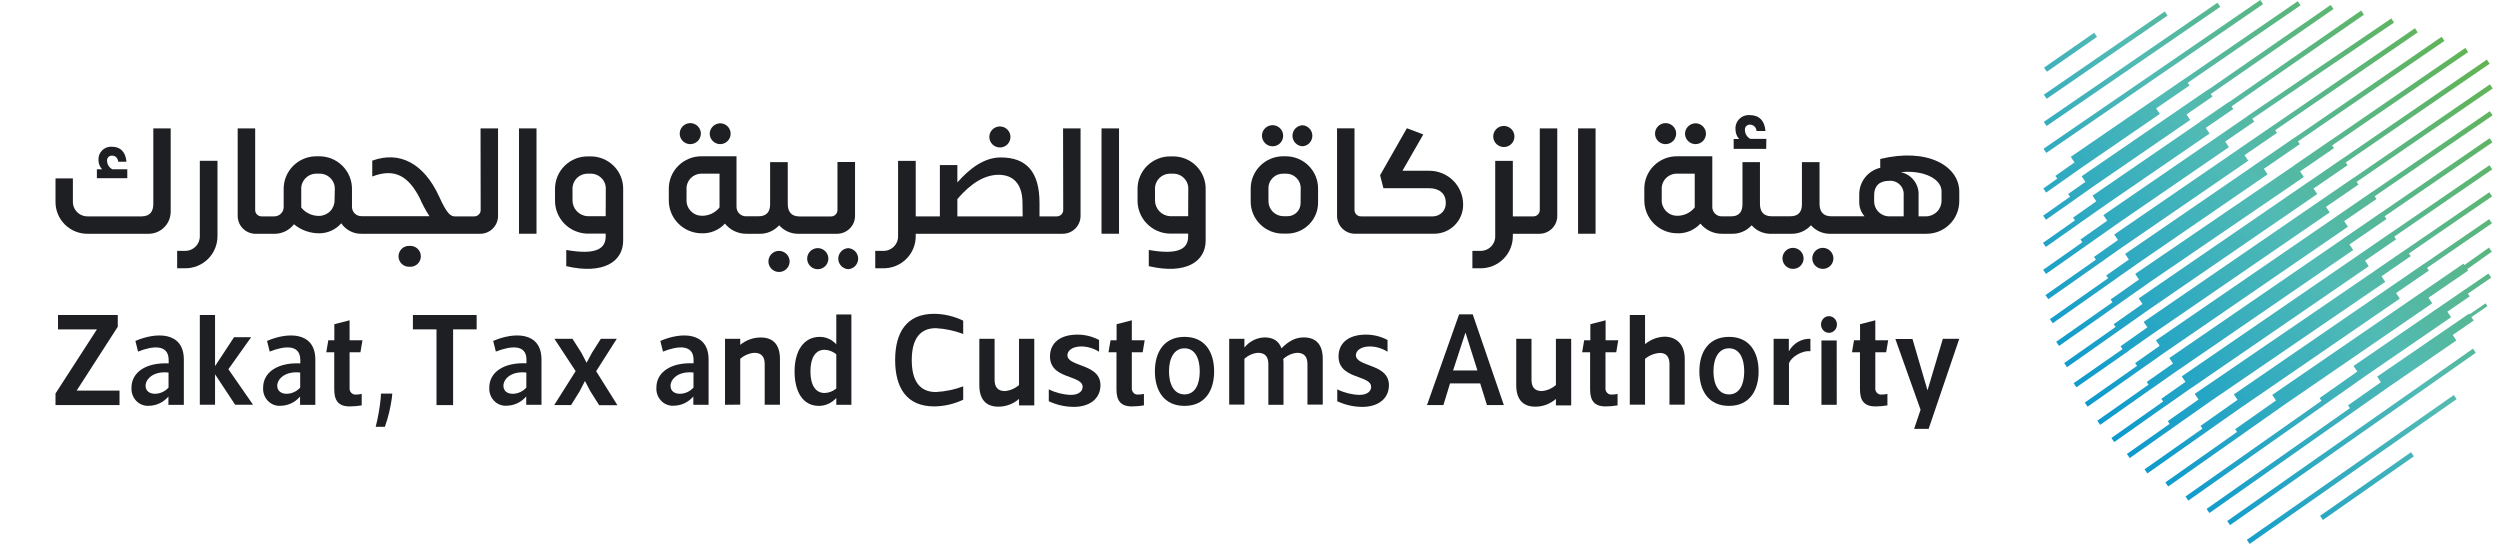 <svg width="239" height="52" viewBox="0 0 239 52" fill="none" xmlns="http://www.w3.org/2000/svg">
<path d="M12.169 16.184H10.744C10.595 16.109 10.47 15.995 10.381 15.855C10.291 15.715 10.242 15.554 10.237 15.388C10.228 15.321 10.234 15.253 10.254 15.189C10.275 15.125 10.31 15.066 10.356 15.018C10.403 14.969 10.46 14.931 10.523 14.907C10.586 14.883 10.654 14.874 10.721 14.88C11.03 14.88 11.247 15.085 11.304 15.46H12.089C12.017 14.52 11.495 14.027 10.71 14.027C10.537 14.013 10.364 14.037 10.202 14.096C10.04 14.155 9.892 14.248 9.769 14.369C9.646 14.49 9.551 14.636 9.49 14.796C9.429 14.957 9.403 15.129 9.414 15.301C9.411 15.629 9.535 15.945 9.761 16.184H9.262V17.037H12.169V16.184Z" fill="#1E1F22"/>
<path d="M14.656 19.498C14.656 20.15 14.394 20.685 13.536 20.685H8.435C8.239 20.694 8.044 20.663 7.861 20.593C7.679 20.523 7.513 20.416 7.374 20.278C7.236 20.14 7.129 19.974 7.059 19.792C6.989 19.61 6.958 19.416 6.968 19.221V17.052H5.307V19.221C5.294 19.634 5.366 20.046 5.518 20.43C5.67 20.814 5.9 21.164 6.193 21.456C6.486 21.749 6.836 21.98 7.221 22.133C7.607 22.287 8.02 22.36 8.435 22.349H14.15C14.436 22.356 14.721 22.305 14.987 22.199C15.253 22.093 15.495 21.934 15.698 21.732C15.9 21.53 16.06 21.29 16.166 21.025C16.273 20.76 16.324 20.477 16.318 20.192V12.275H14.656V19.498Z" fill="#1E1F22"/>
<path d="M19.103 22.523C19.112 22.717 19.079 22.911 19.009 23.093C18.938 23.274 18.83 23.439 18.691 23.576C18.553 23.713 18.387 23.82 18.205 23.89C18.023 23.96 17.828 23.992 17.632 23.983H16.935V25.647H17.648C18.062 25.657 18.475 25.582 18.86 25.428C19.246 25.275 19.596 25.045 19.89 24.753C20.183 24.461 20.415 24.113 20.569 23.73C20.724 23.347 20.799 22.936 20.791 22.523V15.373H19.103V22.523Z" fill="#1E1F22"/>
<path d="M39.166 23.505C39.029 23.497 38.891 23.517 38.762 23.563C38.633 23.609 38.515 23.682 38.415 23.775C38.315 23.869 38.235 23.982 38.181 24.107C38.126 24.233 38.098 24.368 38.098 24.505C38.098 24.641 38.126 24.776 38.181 24.902C38.235 25.027 38.315 25.14 38.415 25.234C38.515 25.327 38.633 25.399 38.762 25.446C38.891 25.492 39.029 25.512 39.166 25.503C39.303 25.512 39.44 25.492 39.569 25.446C39.698 25.399 39.817 25.327 39.917 25.234C40.017 25.14 40.096 25.027 40.151 24.902C40.205 24.776 40.233 24.641 40.233 24.505C40.233 24.368 40.205 24.233 40.151 24.107C40.096 23.982 40.017 23.869 39.917 23.775C39.817 23.682 39.698 23.609 39.569 23.563C39.44 23.517 39.303 23.497 39.166 23.505Z" fill="#1E1F22"/>
<path d="M45.951 20.033C45.958 20.116 45.946 20.2 45.919 20.279C45.891 20.358 45.847 20.43 45.79 20.491C45.732 20.552 45.663 20.601 45.586 20.635C45.509 20.668 45.426 20.685 45.342 20.685H43.437C43.132 20.643 42.785 20.598 41.955 18.732C40.503 15.616 38.206 14.402 35.588 15.358V16.874C37.767 16.033 39.063 16.874 40.122 18.929C40.383 19.533 40.695 20.114 41.055 20.666H34.579C34.454 20.671 34.33 20.65 34.214 20.604C34.097 20.558 33.992 20.489 33.905 20.4C33.817 20.312 33.749 20.206 33.705 20.09C33.661 19.974 33.642 19.849 33.649 19.726V18.122C33.659 17.702 33.583 17.285 33.427 16.896C33.27 16.506 33.036 16.152 32.739 15.855C32.441 15.557 32.086 15.323 31.695 15.166C31.304 15.009 30.886 14.932 30.464 14.941H30.304C29.882 14.932 29.464 15.009 29.073 15.166C28.682 15.323 28.327 15.557 28.029 15.855C27.732 16.152 27.497 16.506 27.341 16.896C27.185 17.285 27.109 17.702 27.119 18.122V19.744C27.126 19.869 27.107 19.993 27.063 20.109C27.019 20.225 26.951 20.331 26.863 20.419C26.776 20.508 26.671 20.577 26.554 20.623C26.438 20.669 26.314 20.69 26.189 20.685H25.004C24.92 20.685 24.837 20.668 24.76 20.635C24.683 20.601 24.614 20.552 24.556 20.491C24.499 20.43 24.455 20.358 24.427 20.279C24.4 20.2 24.389 20.116 24.395 20.033V12.275H22.722V20.616C22.719 20.845 22.762 21.073 22.849 21.285C22.935 21.497 23.064 21.689 23.227 21.851C23.389 22.013 23.583 22.141 23.796 22.227C24.009 22.313 24.237 22.356 24.467 22.353H26.197C26.564 22.359 26.928 22.28 27.258 22.121C27.589 21.963 27.878 21.729 28.102 21.439C28.784 22.003 29.645 22.31 30.532 22.304C30.93 22.302 31.321 22.216 31.682 22.051C32.043 21.886 32.364 21.647 32.624 21.348C32.839 21.665 33.13 21.922 33.471 22.097C33.812 22.272 34.191 22.359 34.575 22.349H45.883C46.112 22.352 46.339 22.308 46.551 22.222C46.763 22.135 46.956 22.007 47.117 21.845C47.278 21.683 47.405 21.491 47.49 21.279C47.575 21.067 47.617 20.841 47.612 20.613V12.272H45.94L45.951 20.033ZM31.984 19.123C31.993 19.513 31.847 19.892 31.578 20.176C31.308 20.46 30.936 20.626 30.544 20.639C30.211 20.65 29.88 20.584 29.577 20.445C29.275 20.307 29.008 20.101 28.799 19.843V18.122C28.787 17.92 28.819 17.717 28.891 17.528C28.964 17.339 29.076 17.167 29.22 17.024C29.363 16.881 29.536 16.769 29.726 16.697C29.916 16.625 30.12 16.594 30.323 16.605H30.483C30.686 16.594 30.89 16.625 31.08 16.697C31.27 16.769 31.442 16.881 31.586 17.024C31.73 17.167 31.842 17.339 31.915 17.528C31.987 17.717 32.019 17.92 32.007 18.122L31.984 19.123Z" fill="#1E1F22"/>
<path d="M51.289 12.275H49.616V22.345H51.289V12.275Z" fill="#1E1F22"/>
<path d="M56.405 14.952H56.245C55.824 14.942 55.406 15.017 55.015 15.173C54.624 15.329 54.269 15.562 53.971 15.858C53.673 16.154 53.439 16.508 53.282 16.897C53.126 17.286 53.05 17.703 53.06 18.121V19.149C53.049 19.977 53.366 20.776 53.943 21.372C54.52 21.968 55.311 22.314 56.142 22.334H57.903V22.595C57.903 23.767 57.015 24.404 54.135 23.896V25.446C57.67 26.269 59.575 25.026 59.575 22.997V18.121C59.587 17.703 59.513 17.287 59.358 16.899C59.203 16.51 58.97 16.157 58.673 15.86C58.377 15.564 58.023 15.33 57.633 15.174C57.243 15.018 56.825 14.942 56.405 14.952ZM57.903 20.669H56.158C55.771 20.644 55.408 20.473 55.144 20.192C54.879 19.91 54.732 19.538 54.733 19.153V18.121C54.721 17.919 54.753 17.717 54.825 17.528C54.898 17.338 55.01 17.167 55.153 17.023C55.297 16.88 55.47 16.769 55.66 16.697C55.85 16.625 56.054 16.593 56.257 16.605H56.417C56.618 16.595 56.819 16.628 57.007 16.701C57.195 16.775 57.365 16.887 57.506 17.03C57.648 17.173 57.757 17.344 57.827 17.532C57.898 17.72 57.927 17.921 57.914 18.121L57.903 20.669Z" fill="#1E1F22"/>
<path d="M65.999 13.78C66.264 13.777 66.517 13.671 66.704 13.485C66.891 13.299 66.998 13.047 67.001 12.783C67.002 12.584 66.944 12.388 66.834 12.222C66.723 12.056 66.566 11.926 66.381 11.849C66.196 11.772 65.993 11.751 65.796 11.79C65.6 11.828 65.419 11.924 65.277 12.065C65.136 12.206 65.039 12.386 65.001 12.581C64.962 12.777 64.983 12.98 65.06 13.164C65.137 13.347 65.268 13.504 65.435 13.614C65.602 13.724 65.799 13.782 65.999 13.78Z" fill="#1E1F22"/>
<path d="M68.848 13.78C69.114 13.78 69.369 13.675 69.557 13.488C69.745 13.301 69.85 13.047 69.85 12.783C69.85 12.519 69.745 12.265 69.557 12.078C69.369 11.891 69.114 11.786 68.848 11.786C68.585 11.792 68.333 11.899 68.146 12.084C67.96 12.27 67.852 12.52 67.846 12.783C67.849 13.047 67.956 13.299 68.143 13.485C68.331 13.671 68.584 13.777 68.848 13.78Z" fill="#1E1F22"/>
<path d="M74.472 23.983C74.271 23.984 74.075 24.044 73.909 24.155C73.742 24.267 73.613 24.426 73.537 24.611C73.462 24.796 73.443 24.999 73.483 25.195C73.524 25.39 73.622 25.57 73.765 25.71C73.908 25.85 74.089 25.945 74.287 25.982C74.484 26.02 74.688 25.998 74.872 25.919C75.057 25.841 75.214 25.71 75.324 25.543C75.434 25.376 75.491 25.18 75.489 24.98C75.483 24.715 75.374 24.462 75.184 24.276C74.994 24.09 74.739 23.985 74.472 23.983Z" fill="#1E1F22"/>
<path d="M81.09 23.721C80.832 23.737 80.59 23.85 80.414 24.037C80.237 24.224 80.138 24.471 80.138 24.728C80.138 24.985 80.237 25.232 80.414 25.419C80.59 25.606 80.832 25.719 81.09 25.735C81.347 25.719 81.589 25.606 81.766 25.419C81.943 25.232 82.041 24.985 82.041 24.728C82.041 24.471 81.943 24.224 81.766 24.037C81.589 23.85 81.347 23.737 81.09 23.721Z" fill="#1E1F22"/>
<path d="M81.741 20.613V15.49H80.061V20.04C80.067 20.123 80.055 20.207 80.027 20.285C79.999 20.364 79.955 20.436 79.898 20.497C79.841 20.559 79.772 20.607 79.695 20.641C79.618 20.674 79.535 20.692 79.451 20.692H76.43C75.584 20.692 75.31 20.157 75.31 19.505V19.259C75.317 19.124 75.317 18.988 75.31 18.853V15.502H73.622V19.54C73.622 20.161 73.359 20.677 72.517 20.677H71.355C71.23 20.683 71.104 20.664 70.986 20.619C70.869 20.574 70.762 20.505 70.673 20.416C70.584 20.328 70.514 20.221 70.469 20.104C70.424 19.987 70.404 19.862 70.41 19.737V14.941H67.107C66.686 14.932 66.268 15.009 65.878 15.166C65.488 15.323 65.134 15.558 64.838 15.855C64.541 16.153 64.309 16.507 64.154 16.896C63.999 17.286 63.926 17.703 63.938 18.122V19.122C63.926 19.953 64.246 20.753 64.826 21.349C65.407 21.945 66.201 22.288 67.035 22.303C67.458 22.325 67.88 22.253 68.272 22.093C68.664 21.933 69.016 21.689 69.302 21.378C69.551 21.687 69.868 21.935 70.229 22.103C70.59 22.271 70.984 22.356 71.382 22.349H72.525C72.892 22.367 73.259 22.304 73.598 22.163C73.937 22.023 74.241 21.809 74.487 21.538C74.705 21.783 74.971 21.981 75.268 22.121C75.565 22.26 75.888 22.338 76.217 22.349H79.996C80.226 22.352 80.454 22.309 80.668 22.223C80.881 22.137 81.074 22.009 81.237 21.847C81.4 21.685 81.528 21.493 81.615 21.281C81.701 21.069 81.744 20.841 81.741 20.613ZM68.787 19.831C68.582 20.089 68.318 20.295 68.017 20.434C67.717 20.572 67.389 20.638 67.058 20.628C66.864 20.622 66.673 20.579 66.496 20.499C66.319 20.42 66.16 20.306 66.027 20.166C65.895 20.024 65.792 19.859 65.724 19.678C65.656 19.497 65.625 19.304 65.633 19.111V18.122C65.62 17.921 65.649 17.721 65.72 17.532C65.79 17.344 65.899 17.173 66.041 17.03C66.182 16.887 66.352 16.775 66.54 16.702C66.728 16.628 66.929 16.596 67.13 16.605H68.787V19.831Z" fill="#1E1F22"/>
<path d="M78.24 23.721C78.102 23.713 77.963 23.733 77.833 23.779C77.703 23.826 77.584 23.899 77.484 23.993C77.383 24.088 77.302 24.201 77.248 24.328C77.193 24.454 77.164 24.59 77.164 24.728C77.164 24.866 77.193 25.002 77.248 25.128C77.302 25.255 77.383 25.368 77.484 25.463C77.584 25.557 77.703 25.63 77.833 25.676C77.963 25.723 78.102 25.743 78.24 25.735C78.497 25.719 78.739 25.606 78.916 25.419C79.093 25.232 79.191 24.985 79.191 24.728C79.191 24.471 79.093 24.224 78.916 24.037C78.739 23.85 78.497 23.737 78.24 23.721Z" fill="#1E1F22"/>
<path d="M95.598 14.099C95.797 14.098 95.991 14.038 96.156 13.927C96.321 13.816 96.449 13.659 96.524 13.475C96.6 13.292 96.619 13.091 96.58 12.896C96.541 12.702 96.445 12.524 96.304 12.384C96.163 12.244 95.984 12.148 95.789 12.109C95.594 12.07 95.391 12.09 95.207 12.165C95.023 12.24 94.865 12.367 94.754 12.531C94.642 12.695 94.582 12.889 94.58 13.087C94.58 13.355 94.688 13.613 94.878 13.803C95.069 13.992 95.328 14.099 95.598 14.099Z" fill="#1E1F22"/>
<path d="M101.644 20.033C101.65 20.118 101.639 20.203 101.61 20.283C101.581 20.364 101.535 20.437 101.476 20.498C101.417 20.56 101.345 20.608 101.266 20.64C101.186 20.673 101.101 20.688 101.015 20.685H99.377V19.407C99.377 16.442 98.143 15.051 95.67 15.051C94.055 15.051 92.66 16.15 91.525 17.439V15.779H89.852V20.685H87.544V15.377H85.856V22.524C85.866 22.717 85.836 22.91 85.766 23.091C85.697 23.272 85.59 23.437 85.453 23.574C85.316 23.712 85.152 23.819 84.97 23.89C84.789 23.96 84.595 23.992 84.4 23.983H83.673V25.648H84.4C84.815 25.657 85.228 25.583 85.613 25.429C85.999 25.275 86.349 25.046 86.642 24.754C86.936 24.462 87.167 24.114 87.322 23.73C87.477 23.347 87.552 22.937 87.544 22.524V22.349H101.583C101.811 22.35 102.037 22.305 102.247 22.218C102.458 22.13 102.649 22.002 102.809 21.84C102.969 21.678 103.095 21.487 103.179 21.276C103.264 21.065 103.305 20.84 103.301 20.613V12.272H101.629L101.644 20.033ZM97.766 20.685H91.525V19.028C92.82 17.511 94.142 16.711 95.464 16.711C96.786 16.711 97.75 17.492 97.75 19.418L97.766 20.685Z" fill="#1E1F22"/>
<path d="M106.978 12.275H105.305V22.345H106.978V12.275Z" fill="#1E1F22"/>
<path d="M112.095 14.952H111.935C111.514 14.942 111.095 15.017 110.704 15.173C110.313 15.329 109.958 15.562 109.66 15.858C109.363 16.154 109.128 16.508 108.972 16.897C108.815 17.286 108.74 17.703 108.749 18.121V19.149C108.738 19.977 109.056 20.777 109.634 21.373C110.212 21.97 111.003 22.315 111.835 22.334H113.588V22.595C113.588 23.767 112.704 24.404 109.824 23.896V25.446C113.356 26.269 115.261 25.026 115.261 22.997V18.121C115.272 17.704 115.198 17.288 115.043 16.899C114.888 16.511 114.656 16.158 114.36 15.862C114.064 15.565 113.71 15.332 113.321 15.175C112.932 15.019 112.514 14.943 112.095 14.952ZM113.588 20.669H111.843C111.456 20.644 111.094 20.473 110.829 20.192C110.564 19.91 110.417 19.538 110.418 19.153V18.121C110.407 17.919 110.438 17.717 110.511 17.528C110.583 17.338 110.695 17.167 110.839 17.023C110.983 16.88 111.155 16.769 111.346 16.697C111.536 16.625 111.739 16.593 111.942 16.605H112.102C112.304 16.595 112.505 16.628 112.693 16.701C112.88 16.775 113.05 16.887 113.192 17.03C113.333 17.173 113.443 17.344 113.513 17.532C113.583 17.72 113.613 17.921 113.599 18.121L113.588 20.669Z" fill="#1E1F22"/>
<path d="M124.511 13.985C124.769 13.969 125.01 13.857 125.187 13.669C125.364 13.482 125.462 13.235 125.462 12.979C125.462 12.722 125.364 12.475 125.187 12.288C125.01 12.101 124.769 11.988 124.511 11.972C124.254 11.988 124.012 12.101 123.835 12.288C123.658 12.475 123.56 12.722 123.56 12.979C123.56 13.235 123.658 13.482 123.835 13.669C124.012 13.857 124.254 13.969 124.511 13.985Z" fill="#1E1F22"/>
<path d="M121.661 13.985C121.861 13.985 122.056 13.925 122.222 13.815C122.387 13.704 122.517 13.547 122.593 13.364C122.67 13.18 122.69 12.978 122.652 12.783C122.614 12.588 122.518 12.409 122.378 12.268C122.237 12.126 122.058 12.03 121.863 11.989C121.667 11.949 121.464 11.967 121.279 12.041C121.094 12.115 120.935 12.242 120.822 12.406C120.709 12.57 120.647 12.763 120.644 12.962C120.642 13.095 120.668 13.228 120.718 13.352C120.769 13.477 120.843 13.59 120.938 13.685C121.032 13.78 121.145 13.856 121.269 13.907C121.393 13.959 121.527 13.985 121.661 13.985Z" fill="#1E1F22"/>
<path d="M122.911 14.94H122.678C122.271 14.939 121.867 15.018 121.49 15.173C121.112 15.327 120.77 15.554 120.481 15.84C120.192 16.126 119.962 16.466 119.805 16.841C119.648 17.215 119.567 17.617 119.566 18.023V19.251C119.563 19.658 119.642 20.061 119.798 20.437C119.953 20.814 120.183 21.155 120.473 21.442C120.762 21.729 121.107 21.956 121.485 22.109C121.864 22.262 122.27 22.338 122.678 22.334H123.04C123.432 22.333 123.82 22.255 124.181 22.104C124.542 21.954 124.87 21.734 125.146 21.457C125.422 21.18 125.64 20.852 125.788 20.491C125.936 20.13 126.011 19.743 126.008 19.354V18.023C126.009 17.618 125.93 17.216 125.775 16.842C125.619 16.468 125.391 16.128 125.103 15.841C124.815 15.555 124.474 15.328 124.097 15.173C123.721 15.018 123.318 14.939 122.911 14.94ZM124.336 19.426C124.337 19.751 124.209 20.064 123.98 20.297C123.751 20.529 123.44 20.663 123.113 20.669H122.69C122.311 20.665 121.948 20.512 121.681 20.244C121.415 19.976 121.265 19.614 121.265 19.236V18.023C121.259 17.835 121.292 17.648 121.362 17.473C121.431 17.299 121.536 17.14 121.669 17.007C121.803 16.875 121.962 16.77 122.138 16.701C122.313 16.632 122.501 16.599 122.69 16.605H122.922C123.111 16.599 123.299 16.632 123.474 16.701C123.65 16.77 123.809 16.875 123.943 17.007C124.076 17.14 124.181 17.299 124.251 17.473C124.32 17.648 124.353 17.835 124.347 18.023L124.336 19.426Z" fill="#1E1F22"/>
<path d="M143.755 14.057C143.956 14.059 144.153 14.002 144.321 13.893C144.489 13.784 144.62 13.627 144.699 13.443C144.777 13.26 144.799 13.057 144.762 12.86C144.724 12.664 144.629 12.483 144.488 12.341C144.347 12.199 144.167 12.101 143.971 12.061C143.774 12.021 143.57 12.039 143.384 12.115C143.198 12.19 143.039 12.319 142.926 12.485C142.814 12.65 142.754 12.845 142.753 13.045C142.754 13.31 142.859 13.565 143.046 13.754C143.234 13.944 143.488 14.052 143.755 14.057Z" fill="#1E1F22"/>
<path d="M147.203 20.033C147.209 20.116 147.198 20.201 147.17 20.28C147.142 20.359 147.098 20.431 147.04 20.493C146.982 20.554 146.912 20.603 146.835 20.636C146.757 20.669 146.674 20.686 146.589 20.685H144.627V15.377H142.943V22.524C142.954 22.717 142.923 22.91 142.854 23.091C142.784 23.272 142.678 23.437 142.541 23.574C142.404 23.712 142.239 23.819 142.058 23.89C141.876 23.96 141.682 23.992 141.488 23.983H140.76V25.648H141.488C141.903 25.657 142.315 25.582 142.7 25.428C143.084 25.274 143.434 25.044 143.727 24.752C144.021 24.46 144.252 24.112 144.406 23.729C144.561 23.346 144.636 22.936 144.627 22.524V22.349H147.142C147.371 22.352 147.599 22.308 147.811 22.222C148.023 22.136 148.216 22.008 148.377 21.846C148.539 21.684 148.666 21.491 148.752 21.279C148.837 21.068 148.879 20.841 148.875 20.613V12.272H147.203V20.033Z" fill="#1E1F22"/>
<path d="M152.537 12.275H150.864V22.345H152.537V12.275Z" fill="#1E1F22"/>
<path d="M159.238 13.78C159.503 13.777 159.756 13.671 159.943 13.485C160.131 13.299 160.237 13.047 160.24 12.783C160.242 12.584 160.184 12.388 160.073 12.222C159.963 12.056 159.805 11.926 159.62 11.849C159.436 11.772 159.232 11.751 159.035 11.79C158.839 11.828 158.658 11.924 158.517 12.065C158.375 12.206 158.279 12.386 158.24 12.581C158.201 12.777 158.222 12.98 158.299 13.164C158.377 13.347 158.507 13.504 158.674 13.614C158.842 13.724 159.038 13.782 159.238 13.78Z" fill="#1E1F22"/>
<path d="M162.088 13.78C162.354 13.78 162.608 13.675 162.796 13.488C162.984 13.301 163.09 13.047 163.09 12.783C163.09 12.519 162.984 12.265 162.796 12.078C162.608 11.891 162.354 11.786 162.088 11.786C161.824 11.792 161.572 11.899 161.386 12.084C161.199 12.27 161.092 12.52 161.086 12.783C161.089 13.047 161.195 13.299 161.383 13.485C161.57 13.671 161.823 13.777 162.088 13.78Z" fill="#1E1F22"/>
<path d="M168.862 13.276H167.338C167.184 13.198 167.054 13.08 166.962 12.935C166.87 12.789 166.82 12.621 166.816 12.45C166.806 12.381 166.811 12.311 166.831 12.245C166.852 12.178 166.887 12.117 166.934 12.066C166.981 12.014 167.039 11.974 167.103 11.948C167.168 11.922 167.238 11.911 167.307 11.915C167.469 11.918 167.622 11.983 167.737 12.096C167.851 12.209 167.917 12.361 167.921 12.522H168.778C168.706 11.509 168.138 11.005 167.296 11.005C167.112 10.989 166.926 11.012 166.752 11.074C166.578 11.136 166.42 11.236 166.288 11.365C166.157 11.494 166.055 11.65 165.99 11.822C165.925 11.995 165.899 12.179 165.913 12.362C165.909 12.705 166.034 13.036 166.264 13.291H165.738V14.232H168.85L168.862 13.276Z" fill="#1E1F22"/>
<path d="M171.418 23.695C171.218 23.694 171.022 23.753 170.856 23.863C170.689 23.973 170.559 24.131 170.482 24.314C170.405 24.498 170.385 24.701 170.424 24.896C170.464 25.092 170.56 25.271 170.702 25.412C170.844 25.552 171.024 25.648 171.221 25.686C171.417 25.724 171.621 25.703 171.805 25.626C171.99 25.549 172.147 25.419 172.257 25.253C172.368 25.087 172.426 24.892 172.424 24.692C172.418 24.429 172.31 24.178 172.123 23.992C171.935 23.806 171.683 23.7 171.418 23.695Z" fill="#1E1F22"/>
<path d="M174.268 23.695C174.068 23.694 173.872 23.753 173.705 23.863C173.539 23.973 173.409 24.131 173.332 24.314C173.255 24.498 173.235 24.701 173.274 24.896C173.313 25.092 173.41 25.271 173.552 25.412C173.694 25.552 173.874 25.648 174.071 25.686C174.267 25.724 174.471 25.703 174.655 25.626C174.84 25.549 174.997 25.419 175.107 25.253C175.217 25.087 175.275 24.892 175.274 24.692C175.271 24.428 175.164 24.176 174.976 23.989C174.788 23.803 174.534 23.697 174.268 23.695Z" fill="#1E1F22"/>
<path d="M179.751 15.198V16.04C179.178 16.176 178.669 16.5 178.304 16.959C177.94 17.419 177.742 17.987 177.743 18.573V19.331C177.74 19.827 177.922 20.306 178.253 20.677H175.068C174.226 20.677 173.948 20.142 173.948 19.49V19.244C173.955 19.109 173.955 18.973 173.948 18.838V15.502H172.264V19.54C172.264 20.161 172.005 20.677 171.159 20.677H169.372C168.515 20.677 168.252 20.142 168.252 19.49V15.502H166.58V19.498C166.58 20.15 166.347 20.684 165.475 20.684H164.641C164.515 20.691 164.389 20.671 164.271 20.626C164.154 20.581 164.047 20.512 163.958 20.424C163.869 20.335 163.799 20.229 163.754 20.112C163.709 19.995 163.689 19.869 163.696 19.744V14.941H160.366C159.945 14.932 159.527 15.009 159.137 15.166C158.747 15.323 158.393 15.558 158.096 15.855C157.8 16.153 157.567 16.507 157.412 16.896C157.258 17.286 157.184 17.703 157.196 18.122V19.122C157.185 19.952 157.504 20.753 158.085 21.349C158.665 21.945 159.459 22.288 160.293 22.303C160.716 22.325 161.139 22.253 161.531 22.093C161.923 21.933 162.274 21.689 162.56 21.378C162.81 21.687 163.127 21.935 163.488 22.103C163.848 22.271 164.242 22.355 164.641 22.349H165.498C165.865 22.367 166.231 22.303 166.571 22.163C166.91 22.023 167.214 21.809 167.46 21.538C167.674 21.783 167.937 21.981 168.232 22.121C168.527 22.26 168.848 22.338 169.174 22.349H171.167C171.534 22.367 171.9 22.303 172.24 22.163C172.579 22.023 172.883 21.809 173.129 21.538C173.346 21.783 173.612 21.982 173.91 22.121C174.207 22.261 174.53 22.338 174.859 22.349H184.178C184.589 22.349 184.996 22.269 185.375 22.113C185.755 21.957 186.1 21.727 186.391 21.438C186.681 21.149 186.911 20.806 187.068 20.428C187.226 20.05 187.306 19.645 187.306 19.236V18.239C187.241 15.866 184.273 14.099 179.751 15.198ZM162.016 19.831C161.81 20.089 161.546 20.295 161.246 20.434C160.945 20.572 160.617 20.638 160.286 20.628C160.092 20.622 159.901 20.579 159.724 20.499C159.547 20.42 159.388 20.306 159.255 20.165C159.123 20.024 159.02 19.858 158.952 19.677C158.884 19.497 158.853 19.304 158.861 19.111V18.122C158.848 17.921 158.877 17.72 158.948 17.532C159.018 17.344 159.127 17.173 159.269 17.03C159.41 16.887 159.58 16.775 159.768 16.702C159.956 16.628 160.157 16.595 160.358 16.605H162.016V19.831ZM181.991 20.684H180.535C180.174 20.664 179.834 20.51 179.581 20.252C179.328 19.995 179.18 19.653 179.168 19.293V18.648C179.168 17.795 179.663 17.287 180.593 17.287C180.778 17.269 180.965 17.291 181.141 17.353C181.317 17.415 181.477 17.514 181.611 17.643C181.744 17.773 181.847 17.93 181.913 18.104C181.978 18.278 182.005 18.463 181.991 18.648V20.684ZM184.128 20.684H183.416V18.686C183.447 18.173 183.292 17.666 182.98 17.257C182.667 16.848 182.218 16.564 181.713 16.457C183.911 16.241 185.568 17.094 185.61 18.239V19.194C185.61 19.587 185.455 19.964 185.177 20.243C184.9 20.522 184.523 20.68 184.128 20.684Z" fill="#1E1F22"/>
<path d="M139.876 19.585C139.876 20.316 139.585 21.017 139.067 21.534C138.548 22.052 137.845 22.343 137.11 22.345H129.563C129.333 22.349 129.105 22.306 128.892 22.221C128.679 22.135 128.486 22.007 128.324 21.846C128.161 21.684 128.033 21.492 127.947 21.28C127.861 21.068 127.818 20.841 127.822 20.613V12.271H129.49V20.036C129.485 20.12 129.496 20.204 129.525 20.283C129.553 20.362 129.598 20.434 129.656 20.495C129.714 20.556 129.784 20.605 129.862 20.637C129.94 20.67 130.023 20.686 130.108 20.685H137.007C137.175 20.681 137.341 20.644 137.494 20.575C137.646 20.506 137.784 20.407 137.897 20.284C138.01 20.16 138.096 20.015 138.151 19.857C138.206 19.699 138.228 19.532 138.215 19.365C138.215 18.455 137.529 17.993 136.615 17.993H132.256L131.936 16.753L134.497 12.26L136.066 12.855L134.074 16.325H136.63C137.059 16.323 137.484 16.407 137.881 16.571C138.277 16.735 138.637 16.976 138.939 17.279C139.241 17.582 139.479 17.943 139.64 18.338C139.801 18.734 139.881 19.158 139.876 19.585Z" fill="#1E1F22"/>
<path d="M11.427 37.342V38.727H5.306V37.617L9.267 31.488H5.546V30.115H11.259V31.237L7.328 37.342H11.427Z" fill="#1E1F22"/>
<path d="M13.198 33.613L12.943 32.594C14.909 31.739 17.575 31.675 17.575 34.377V38.707H16.101V37.911C15.861 38.19 15.567 38.413 15.239 38.566C14.911 38.718 14.555 38.796 14.196 38.795C13.977 38.806 13.758 38.768 13.553 38.683C13.348 38.599 13.163 38.471 13.01 38.306C12.856 38.142 12.737 37.946 12.662 37.73C12.586 37.515 12.555 37.285 12.57 37.056C12.57 35.623 13.907 34.64 16.124 34.739V34.401C16.112 32.885 14.581 33.06 13.198 33.613ZM13.918 36.877C13.918 37.39 14.318 37.645 14.81 37.645C15.054 37.643 15.295 37.59 15.519 37.488C15.743 37.386 15.945 37.238 16.112 37.052V35.615C14.619 35.452 13.918 36.272 13.918 36.877Z" fill="#1E1F22"/>
<path d="M25.784 33.613L25.529 32.594C27.479 31.739 30.145 31.675 30.145 34.377V38.707H28.686V37.911C28.446 38.19 28.152 38.413 27.824 38.566C27.496 38.718 27.141 38.796 26.782 38.795C26.562 38.806 26.343 38.768 26.139 38.683C25.934 38.599 25.749 38.471 25.595 38.306C25.442 38.142 25.323 37.946 25.247 37.73C25.171 37.515 25.14 37.285 25.155 37.056C25.155 35.623 26.492 34.64 28.709 34.739V34.401C28.698 32.885 27.166 33.06 25.784 33.613ZM26.504 36.877C26.504 37.39 26.904 37.645 27.395 37.645C27.639 37.643 27.881 37.59 28.105 37.488C28.329 37.386 28.53 37.238 28.698 37.052V35.615C27.205 35.452 26.504 36.272 26.504 36.877Z" fill="#1E1F22"/>
<path d="M33.421 37.075C33.411 37.162 33.42 37.25 33.448 37.333C33.475 37.415 33.52 37.49 33.579 37.552C33.638 37.614 33.709 37.661 33.788 37.69C33.867 37.719 33.951 37.73 34.034 37.72C34.218 37.72 34.4 37.699 34.579 37.656V38.755C34.201 38.818 33.819 38.851 33.436 38.854C32.316 38.854 31.954 38.249 31.954 37.219V33.677H31.193L31.387 32.531H31.962V30.994L33.421 30.62V32.531H34.651L34.457 33.677H33.421V37.075Z" fill="#1E1F22"/>
<path d="M36.796 40.804H35.916C36.143 39.911 36.304 39.001 36.396 38.082L36.423 37.628H37.504L37.459 38.07C37.329 39.003 37.107 39.919 36.796 40.804Z" fill="#1E1F22"/>
<path d="M43.317 31.488V38.727H41.729V31.488H39.474V30.115H45.568V31.488H43.317Z" fill="#1E1F22"/>
<path d="M47.404 33.613L47.149 32.594C49.103 31.739 51.766 31.675 51.766 34.369V38.699H50.307V37.903C50.067 38.182 49.773 38.405 49.445 38.557C49.117 38.71 48.761 38.788 48.402 38.787C48.183 38.797 47.964 38.76 47.759 38.675C47.554 38.591 47.369 38.463 47.216 38.298C47.062 38.134 46.944 37.938 46.868 37.722C46.792 37.507 46.761 37.277 46.776 37.048C46.776 35.615 48.113 34.632 50.33 34.731V34.393C50.334 32.885 48.81 33.06 47.404 33.613ZM48.128 36.877C48.128 37.39 48.509 37.645 49.019 37.645C49.263 37.643 49.504 37.59 49.727 37.488C49.951 37.386 50.152 37.238 50.318 37.052V35.615C48.81 35.452 48.128 36.272 48.128 36.877Z" fill="#1E1F22"/>
<path d="M54.729 32.387L55.586 33.736L56.078 34.68L56.599 33.713L57.441 32.387H58.965L56.992 35.488L59.026 38.735H57.278L56.428 37.39L55.922 36.423L55.415 37.402L54.596 38.727H52.981L55.03 35.48L53 32.387H54.729Z" fill="#1E1F22"/>
<path d="M63.38 33.613L63.129 32.594C65.079 31.739 67.741 31.675 67.741 34.369V38.699H66.282V37.903C66.043 38.183 65.749 38.406 65.421 38.558C65.092 38.71 64.737 38.788 64.378 38.787C64.158 38.797 63.939 38.76 63.734 38.675C63.53 38.591 63.345 38.463 63.191 38.298C63.038 38.134 62.919 37.938 62.843 37.722C62.767 37.507 62.736 37.277 62.751 37.048C62.751 35.615 64.088 34.632 66.305 34.731V34.393C66.298 32.885 64.766 33.06 63.38 33.613ZM64.104 36.877C64.104 37.39 64.484 37.645 64.995 37.645C65.239 37.643 65.481 37.59 65.705 37.488C65.929 37.386 66.13 37.238 66.298 37.052V35.615C64.808 35.452 64.104 36.272 64.104 36.877Z" fill="#1E1F22"/>
<path d="M69.311 38.699V32.387H70.766V32.968C71.329 32.506 72.026 32.258 72.743 32.264C73.946 32.264 74.563 32.992 74.563 34.313V38.691H73.105V34.811C73.105 34.118 72.804 33.728 72.118 33.728C71.62 33.767 71.147 33.969 70.766 34.306V38.683L69.311 38.699Z" fill="#1E1F22"/>
<path d="M78.296 38.803C76.708 38.803 75.961 37.39 75.961 35.504C75.961 33.617 76.78 32.204 78.38 32.204C78.675 32.205 78.966 32.268 79.236 32.392C79.506 32.515 79.749 32.695 79.95 32.921V30.063H81.393V38.699H79.95V38.047C79.737 38.283 79.481 38.472 79.197 38.602C78.913 38.732 78.606 38.8 78.296 38.803ZM78.826 33.438C77.972 33.438 77.477 34.182 77.477 35.504C77.477 36.825 77.972 37.569 78.826 37.569C79.236 37.562 79.632 37.411 79.95 37.139V33.868C79.629 33.602 79.235 33.451 78.826 33.438Z" fill="#1E1F22"/>
<path d="M89.297 38.851C86.661 38.851 85.576 37.052 85.576 34.421C85.576 31.791 86.661 30 89.297 30C90.26 30.008 91.209 30.232 92.082 30.656V31.926C91.241 31.61 90.361 31.424 89.468 31.373C87.945 31.373 87.164 32.407 87.164 34.433C87.164 36.459 87.96 37.478 89.468 37.478C90.36 37.432 91.241 37.25 92.082 36.936V38.21C91.207 38.627 90.258 38.846 89.297 38.851Z" fill="#1E1F22"/>
<path d="M98.877 32.387V38.755H97.418V38.138C96.862 38.619 96.163 38.881 95.441 38.878C94.226 38.878 93.624 38.138 93.624 36.829V32.387H95.083V36.303C95.083 36.996 95.384 37.386 96.07 37.386C96.565 37.342 97.036 37.141 97.418 36.809V32.387H98.877Z" fill="#1E1F22"/>
<path d="M100.264 38.357V37.222C100.92 37.545 101.633 37.725 102.359 37.752C103.261 37.752 103.501 37.298 103.501 36.984C103.501 36.482 102.922 36.291 102.26 36.041C101.402 35.738 100.378 35.336 100.378 34.078C100.378 32.821 101.3 31.989 103.01 31.989C103.726 31.989 104.432 32.165 105.071 32.502V33.625C104.564 33.307 103.986 33.132 103.395 33.119C102.442 33.119 102.046 33.573 102.046 33.951C102.046 34.48 102.698 34.679 103.421 34.958C104.263 35.272 105.204 35.686 105.204 36.821C105.204 38.142 104.13 38.898 102.659 38.898C101.833 38.896 101.017 38.712 100.264 38.357Z" fill="#1E1F22"/>
<path d="M108.202 37.075C108.192 37.162 108.201 37.251 108.229 37.334C108.256 37.416 108.302 37.492 108.361 37.554C108.42 37.616 108.492 37.663 108.572 37.692C108.651 37.721 108.735 37.73 108.819 37.72C109.001 37.72 109.182 37.699 109.36 37.656V38.755C108.982 38.818 108.6 38.851 108.217 38.854C107.093 38.854 106.735 38.249 106.735 37.219V33.677H105.973L106.168 32.531H106.747V30.994L108.202 30.62V32.531H109.432L109.238 33.677H108.202V37.075Z" fill="#1E1F22"/>
<path d="M110.407 35.503C110.407 33.641 111.299 32.204 113.241 32.204C115.184 32.204 116.071 33.641 116.071 35.503C116.071 37.366 115.18 38.803 113.241 38.803C111.302 38.803 110.407 37.366 110.407 35.503ZM111.756 35.503C111.756 36.737 112.228 37.704 113.241 37.704C114.254 37.704 114.696 36.737 114.696 35.503C114.696 34.27 114.251 33.299 113.241 33.299C112.232 33.299 111.756 34.27 111.756 35.503Z" fill="#1E1F22"/>
<path d="M126.455 34.306V38.683H124.992V34.811C124.992 34.119 124.691 33.729 124.002 33.729C123.51 33.772 123.045 33.98 122.676 34.322C122.699 34.484 122.708 34.647 122.703 34.811V38.699H121.255V34.811C121.255 34.119 120.955 33.729 120.269 33.729C119.786 33.766 119.328 33.969 118.966 34.306V38.683H117.511V32.387H118.966V33.223C119.204 32.929 119.498 32.69 119.831 32.524C120.163 32.357 120.525 32.266 120.894 32.256C121.713 32.256 122.257 32.594 122.509 33.299C123.221 32.582 123.872 32.256 124.63 32.256C125.853 32.256 126.455 32.984 126.455 34.306Z" fill="#1E1F22"/>
<path d="M127.842 38.357V37.222C128.5 37.545 129.214 37.725 129.94 37.752C130.843 37.752 131.083 37.298 131.083 36.984C131.083 36.482 130.504 36.291 129.841 36.041C128.988 35.738 127.964 35.336 127.964 34.078C127.964 32.821 128.878 31.989 130.592 31.989C131.307 31.989 132.011 32.165 132.649 32.502V33.625C132.143 33.307 131.567 33.133 130.977 33.119C130.024 33.119 129.624 33.573 129.624 33.951C129.624 34.48 130.276 34.679 130.999 34.958C131.841 35.272 132.782 35.686 132.782 36.821C132.782 38.142 131.712 38.898 130.241 38.898C129.414 38.897 128.596 38.712 127.842 38.357Z" fill="#1E1F22"/>
<path d="M138.625 36.65L137.989 38.727H136.42L139.49 30.051H140.793L143.768 38.727H142.152L141.505 36.65H138.625ZM138.915 35.416H141.242L140.099 31.79L138.915 35.416Z" fill="#1E1F22"/>
<path d="M150.205 32.387V38.755H148.746V38.138C148.192 38.619 147.493 38.881 146.773 38.878C145.554 38.878 144.952 38.138 144.952 36.829V32.387H146.411V36.303C146.411 36.996 146.712 37.386 147.398 37.386C147.893 37.342 148.364 37.141 148.746 36.809V32.387H150.205Z" fill="#1E1F22"/>
<path d="M153.485 37.075C153.474 37.162 153.483 37.251 153.51 37.333C153.537 37.416 153.582 37.492 153.641 37.554C153.7 37.616 153.772 37.663 153.851 37.692C153.93 37.721 154.015 37.73 154.098 37.72C154.28 37.72 154.462 37.699 154.639 37.656V38.755C154.261 38.818 153.879 38.851 153.496 38.854C152.376 38.854 152.014 38.249 152.014 37.219V33.677H151.253L151.447 32.531H152.037V30.994L153.496 30.62V32.531H154.704L154.513 33.677H153.485V37.075Z" fill="#1E1F22"/>
<path d="M161.061 34.306V38.684H159.602V34.811C159.602 34.107 159.29 33.753 158.711 33.741C158.185 33.767 157.68 33.964 157.267 34.306V38.684H155.808V30.115H157.267V32.901C157.79 32.466 158.431 32.215 159.099 32.185C160.242 32.181 161.061 32.897 161.061 34.306Z" fill="#1E1F22"/>
<path d="M162.459 35.503C162.459 33.641 163.35 32.204 165.293 32.204C167.235 32.204 168.123 33.641 168.123 35.503C168.123 37.366 167.232 38.803 165.293 38.803C163.354 38.803 162.459 37.366 162.459 35.503ZM163.807 35.503C163.807 36.737 164.28 37.704 165.293 37.704C166.306 37.704 166.748 36.737 166.748 35.503C166.748 34.27 166.302 33.299 165.293 33.299C164.283 33.299 163.807 34.27 163.807 35.503Z" fill="#1E1F22"/>
<path d="M169.559 38.699V32.388H171.014V33.581C171.221 33.206 171.523 32.896 171.886 32.686C172.249 32.475 172.66 32.372 173.075 32.388V33.581C172.256 33.478 171.208 34.158 171.026 34.739V38.719L169.559 38.699Z" fill="#1E1F22"/>
<path d="M174.088 31.022C174.088 30.865 174.133 30.711 174.217 30.58C174.3 30.449 174.419 30.347 174.559 30.287C174.698 30.227 174.851 30.211 174.999 30.242C175.147 30.272 175.282 30.348 175.389 30.459C175.495 30.571 175.568 30.712 175.597 30.867C175.627 31.021 175.612 31.181 175.554 31.327C175.496 31.472 175.399 31.597 175.273 31.684C175.148 31.771 175.001 31.818 174.85 31.818C174.648 31.818 174.454 31.734 174.311 31.585C174.169 31.436 174.088 31.233 174.088 31.022ZM175.593 38.699H174.13V32.546H175.589L175.593 38.699Z" fill="#1E1F22"/>
<path d="M179.28 37.075C179.269 37.162 179.278 37.251 179.305 37.333C179.332 37.416 179.377 37.492 179.436 37.554C179.495 37.616 179.567 37.663 179.646 37.692C179.726 37.721 179.81 37.73 179.893 37.72C180.076 37.72 180.259 37.699 180.438 37.656V38.755C180.06 38.818 179.678 38.851 179.295 38.854C178.175 38.854 177.813 38.249 177.813 37.219V33.677H177.052L177.242 32.531H177.821V30.994L179.28 30.62V32.531H180.51L180.316 33.677H179.28V37.075Z" fill="#1E1F22"/>
<path d="M187.306 32.387L184.377 40.999H182.99L183.607 39.173L181.196 32.407H182.834L184.27 37.318L185.737 32.387H187.306Z" fill="#1E1F22"/>
<path d="M24.192 38.695H22.481L20.558 35.782V38.695H19.103V30.115H20.558V35.002L22.375 32.236H24.009L21.834 35.297L24.192 38.695Z" fill="#1E1F22"/>
<path d="M216.082 0L195.36 14.221L195.627 14.616L216.35 0.395L216.082 0Z" fill="url(#paint0_linear_6604_3150)"/>
<path d="M211.992 0.257L195.386 11.65L195.653 12.045L212.26 0.652L211.992 0.257Z" fill="url(#paint1_linear_6604_3150)"/>
<path d="M206.948 1.096L195.394 9.049L195.662 9.443L207.216 1.49L206.948 1.096Z" fill="url(#paint2_linear_6604_3150)"/>
<path d="M200.203 3.132L195.411 6.464L195.681 6.858L200.473 3.526L200.203 3.132Z" fill="url(#paint3_linear_6604_3150)"/>
<path d="M226.747 18.369L226.743 18.365L223.384 20.672L223.388 20.676L206.107 32.532L206.465 33.06L204.116 34.71L204.301 34.976L199.302 38.486L199.573 38.88L205.089 35.002L206.91 33.72L224.463 21.674L224.101 21.142L227.192 19.021L227.015 18.764L238.291 11.027L238.023 10.633L226.747 18.369Z" fill="url(#paint4_linear_6604_3150)"/>
<path d="M227.701 20.285V20.281L224.104 22.747L224.108 22.751L207.385 34.228L207.739 34.752L205.224 36.516L205.402 36.77L200.501 40.223L200.776 40.614L205.673 37.165L205.677 37.169L208.184 35.408L208.188 35.412L224.968 23.897L224.606 23.37L228.146 20.941L227.969 20.68L238.276 13.607L238.008 13.213L227.701 20.285Z" fill="url(#paint5_linear_6604_3150)"/>
<path d="M228.621 22.227L228.617 22.224L225.642 24.265V24.269L208.572 35.981L208.927 36.505L206.623 38.125L206.8 38.379L201.85 41.87L202.122 42.261L207.072 38.77L207.075 38.778L209.371 37.165L209.375 37.169L226.453 25.449L226.095 24.921L229.062 22.884L228.888 22.622L238.26 16.191L237.993 15.796L228.621 22.227Z" fill="url(#paint6_linear_6604_3150)"/>
<path d="M230.023 23.836V23.832L227.071 25.855L227.075 25.862L209.812 37.655L210.178 38.193L207.234 40.261L207.415 40.523L203.328 43.399L203.603 43.79L208.27 40.508V40.504L211.407 38.3L228.029 26.944L227.671 26.409L230.468 24.489L230.291 24.231L238.245 18.775L237.978 18.38L230.023 23.836Z" fill="url(#paint7_linear_6604_3150)"/>
<path d="M231.757 25.213L231.754 25.206L228.526 27.422V27.425L213.552 37.704L213.907 38.224L210.367 40.716L210.548 40.978L205.017 44.867L205.289 45.258L211.309 41.024L214.351 38.884L214.355 38.888L229.42 28.548L229.062 28.017L232.198 25.866L232.025 25.608L238.23 21.347L237.963 20.953L231.757 25.213Z" fill="url(#paint8_linear_6604_3150)"/>
<path d="M235.595 25.338L235.508 25.206L231.72 27.805L217.224 37.753L217.586 38.284L213.68 41.031L213.861 41.293L207.008 46.115L207.279 46.506L214.615 41.346L218.389 38.69L232.523 28.992L232.164 28.465L235.953 25.866L235.731 25.536L235.867 25.733L238.219 24.06L237.944 23.669L235.595 25.338Z" fill="url(#paint9_linear_6604_3150)"/>
<path d="M235.659 27.68V27.672L233.525 29.137H233.522L224.998 34.987L225.36 35.518L221.752 38.057L221.933 38.318L208.93 47.466L209.202 47.857L222.717 38.349L225.88 36.125L225.876 36.122L234.325 30.324L233.97 29.797L236.104 28.332L235.927 28.074L238.162 26.541L237.895 26.147L235.659 27.68Z" fill="url(#paint10_linear_6604_3150)"/>
<path d="M236.085 30.051L236.04 29.986L234.031 31.364H234.027L227.26 36.004L227.618 36.535L224.47 38.751L224.651 39.017L210.947 48.654L211.219 49.044L225.624 38.914V38.91L228.391 36.968L234.83 32.547L234.475 32.024L236.485 30.643L236.262 30.317L237.797 29.262L237.619 29L236.085 30.051Z" fill="url(#paint11_linear_6604_3150)"/>
<path d="M197.27 17.242L199.196 15.887L206.48 10.89L206.122 10.363L209.322 8.17L209.149 7.912L219.931 0.509L219.663 0.115L208.881 7.513L208.877 7.51L205.677 9.706V9.703L197.963 14.995L198.325 15.527L196.493 16.813L196.678 17.075L195.34 18.02L195.611 18.41L197.27 17.242Z" fill="url(#paint12_linear_6604_3150)"/>
<path d="M198.48 18.983V18.98L200.38 17.644L209.383 11.463L209.028 10.94L211.513 9.232L211.347 8.989L223.083 0.862L222.811 0.472L211.079 8.595L211.068 8.576L208.583 10.28L199.004 16.851L199.366 17.386L197.718 18.543L197.899 18.805L195.321 20.619L195.596 21.009L198.48 18.983Z" fill="url(#paint13_linear_6604_3150)"/>
<path d="M198.906 21.267L201.432 19.492L211.234 12.765L210.868 12.226L213.503 10.416L213.337 10.169L225.993 1.405L225.722 1.01L213.07 9.775L213.058 9.76L210.31 11.645L210.318 11.657L200.044 18.706L200.406 19.241L198.186 20.805L198.367 21.066L195.306 23.218L195.581 23.608L198.906 21.267Z" fill="url(#paint14_linear_6604_3150)"/>
<path d="M199.916 23.149L202.668 21.214L213.085 14.066L212.727 13.535L215.505 11.626L215.32 11.353L228.873 2.156L228.609 1.762L214.872 11.08L214.879 11.091L212.27 12.886L201.081 20.565L201.447 21.1L198.891 22.899L199.072 23.161L195.325 25.794L195.596 26.188L199.916 23.149Z" fill="url(#paint15_linear_6604_3150)"/>
<path d="M201.149 24.853L202.925 23.605V23.608L214.932 15.364L214.574 14.836L217.68 12.704L217.507 12.446L231.135 3.093L230.868 2.699L217.239 12.052L217.236 12.048L214.11 14.191V14.195L202.122 22.421L202.476 22.948L200.184 24.561L200.369 24.826L195.543 28.211L195.818 28.602L201.153 24.857L201.149 24.853Z" fill="url(#paint16_linear_6604_3150)"/>
<path d="M202.344 26.606L204.369 25.183L216.783 16.665L216.425 16.138L219.863 13.778L219.686 13.52L233.687 3.909L233.42 3.515L219.418 13.125L219.414 13.118L215.773 15.618V15.622L203.158 24.276L203.52 24.811L201.356 26.333L201.537 26.595L195.969 30.51L196.241 30.901L202.348 26.61L202.344 26.606Z" fill="url(#paint17_linear_6604_3150)"/>
<path d="M202.691 28.958L205.594 26.917L220.248 16.919L219.886 16.384L223.128 14.161L222.951 13.903L235.953 4.979L235.686 4.581L222.683 13.505L222.679 13.501L219.339 15.796L219.343 15.804L204.124 26.185L204.485 26.724L201.771 28.632L201.956 28.894L196.572 32.677L196.844 33.071L202.691 28.962V28.958Z" fill="url(#paint18_linear_6604_3150)"/>
<path d="M203.049 31.273L205.62 29.466L221.529 18.547L221.175 18.023L224.432 15.792L224.255 15.531L238.012 6.091L237.744 5.696L223.987 15.136L223.984 15.132L220.73 17.367L220.726 17.363L204.463 28.526L204.821 29.057L202.069 30.992L202.25 31.254L197.334 34.71L197.605 35.105L203.053 31.273H203.049Z" fill="url(#paint19_linear_6604_3150)"/>
<path d="M203.554 33.485L205.733 31.956H205.737L222.717 20.304L222.363 19.776L225.469 17.644L225.292 17.386L238.306 8.455L238.038 8.06L225.024 16.991L225.021 16.984L221.914 19.116L204.93 30.772L205.289 31.296L202.721 33.102L202.914 33.375L198.235 36.634L198.506 37.025L203.566 33.5L203.554 33.485Z" fill="url(#paint20_linear_6604_3150)"/>
<path d="M236.411 33.334L212.919 49.809L213.191 50.201L236.683 33.726L236.411 33.334Z" fill="url(#paint21_linear_6604_3150)"/>
<path d="M234.581 37.765L214.794 51.608L215.064 52L234.852 38.157L234.581 37.765Z" fill="url(#paint22_linear_6604_3150)"/>
<path d="M230.492 43.233L221.799 49.314L222.07 49.706L230.763 43.625L230.492 43.233Z" fill="url(#paint23_linear_6604_3150)"/>
<defs>
<linearGradient id="paint0_linear_6604_3150" x1="224.901" y1="-9.626" x2="182.93" y2="27.218" gradientUnits="userSpaceOnUse">
<stop stop-color="#62B34F"/>
<stop offset="0.46" stop-color="#51BAB4"/>
<stop offset="1" stop-color="#0094D3"/>
</linearGradient>
<linearGradient id="paint1_linear_6604_3150" x1="223.435" y1="-11.305" x2="181.464" y2="25.539" gradientUnits="userSpaceOnUse">
<stop stop-color="#62B34F"/>
<stop offset="0.46" stop-color="#51BAB4"/>
<stop offset="1" stop-color="#0094D3"/>
</linearGradient>
<linearGradient id="paint2_linear_6604_3150" x1="221.898" y1="-13.046" x2="179.93" y2="23.798" gradientUnits="userSpaceOnUse">
<stop stop-color="#62B34F"/>
<stop offset="0.46" stop-color="#51BAB4"/>
<stop offset="1" stop-color="#0094D3"/>
</linearGradient>
<linearGradient id="paint3_linear_6604_3150" x1="220.289" y1="-14.882" x2="178.321" y2="21.962" gradientUnits="userSpaceOnUse">
<stop stop-color="#62B34F"/>
<stop offset="0.46" stop-color="#51BAB4"/>
<stop offset="1" stop-color="#0094D3"/>
</linearGradient>
<linearGradient id="paint4_linear_6604_3150" x1="239.173" y1="6.637" x2="197.205" y2="43.481" gradientUnits="userSpaceOnUse">
<stop stop-color="#62B34F"/>
<stop offset="0.46" stop-color="#51BAB4"/>
<stop offset="1" stop-color="#0094D3"/>
</linearGradient>
<linearGradient id="paint5_linear_6604_3150" x1="240.5" y1="8.144" x2="198.529" y2="44.991" gradientUnits="userSpaceOnUse">
<stop stop-color="#62B34F"/>
<stop offset="0.46" stop-color="#51BAB4"/>
<stop offset="1" stop-color="#0094D3"/>
</linearGradient>
<linearGradient id="paint6_linear_6604_3150" x1="241.834" y1="9.665" x2="199.863" y2="46.509" gradientUnits="userSpaceOnUse">
<stop stop-color="#62B34F"/>
<stop offset="0.46" stop-color="#51BAB4"/>
<stop offset="1" stop-color="#0094D3"/>
</linearGradient>
<linearGradient id="paint7_linear_6604_3150" x1="243.165" y1="11.187" x2="201.198" y2="48.031" gradientUnits="userSpaceOnUse">
<stop stop-color="#62B34F"/>
<stop offset="0.46" stop-color="#51BAB4"/>
<stop offset="1" stop-color="#0094D3"/>
</linearGradient>
<linearGradient id="paint8_linear_6604_3150" x1="244.53" y1="12.738" x2="202.562" y2="49.582" gradientUnits="userSpaceOnUse">
<stop stop-color="#62B34F"/>
<stop offset="0.46" stop-color="#51BAB4"/>
<stop offset="1" stop-color="#0094D3"/>
</linearGradient>
<linearGradient id="paint9_linear_6604_3150" x1="245.94" y1="14.343" x2="203.972" y2="51.187" gradientUnits="userSpaceOnUse">
<stop stop-color="#62B34F"/>
<stop offset="0.46" stop-color="#51BAB4"/>
<stop offset="1" stop-color="#0094D3"/>
</linearGradient>
<linearGradient id="paint10_linear_6604_3150" x1="247.384" y1="15.99" x2="205.416" y2="52.834" gradientUnits="userSpaceOnUse">
<stop stop-color="#62B34F"/>
<stop offset="0.46" stop-color="#51BAB4"/>
<stop offset="1" stop-color="#0094D3"/>
</linearGradient>
<linearGradient id="paint11_linear_6604_3150" x1="248.779" y1="17.576" x2="206.811" y2="54.423" gradientUnits="userSpaceOnUse">
<stop stop-color="#62B34F"/>
<stop offset="0.46" stop-color="#51BAB4"/>
<stop offset="1" stop-color="#0094D3"/>
</linearGradient>
<linearGradient id="paint12_linear_6604_3150" x1="226.472" y1="-7.83" x2="184.504" y2="29.014" gradientUnits="userSpaceOnUse">
<stop stop-color="#62B34F"/>
<stop offset="0.46" stop-color="#51BAB4"/>
<stop offset="1" stop-color="#0094D3"/>
</linearGradient>
<linearGradient id="paint13_linear_6604_3150" x1="227.934" y1="-6.164" x2="185.967" y2="30.68" gradientUnits="userSpaceOnUse">
<stop stop-color="#62B34F"/>
<stop offset="0.46" stop-color="#51BAB4"/>
<stop offset="1" stop-color="#0094D3"/>
</linearGradient>
<linearGradient id="paint14_linear_6604_3150" x1="229.393" y1="-4.503" x2="187.426" y2="32.341" gradientUnits="userSpaceOnUse">
<stop stop-color="#62B34F"/>
<stop offset="0.46" stop-color="#51BAB4"/>
<stop offset="1" stop-color="#0094D3"/>
</linearGradient>
<linearGradient id="paint15_linear_6604_3150" x1="230.894" y1="-2.791" x2="188.927" y2="34.053" gradientUnits="userSpaceOnUse">
<stop stop-color="#62B34F"/>
<stop offset="0.46" stop-color="#51BAB4"/>
<stop offset="1" stop-color="#0094D3"/>
</linearGradient>
<linearGradient id="paint16_linear_6604_3150" x1="232.293" y1="-1.202" x2="190.325" y2="35.642" gradientUnits="userSpaceOnUse">
<stop stop-color="#62B34F"/>
<stop offset="0.46" stop-color="#51BAB4"/>
<stop offset="1" stop-color="#0094D3"/>
</linearGradient>
<linearGradient id="paint17_linear_6604_3150" x1="233.714" y1="0.419" x2="191.746" y2="37.263" gradientUnits="userSpaceOnUse">
<stop stop-color="#62B34F"/>
<stop offset="0.46" stop-color="#51BAB4"/>
<stop offset="1" stop-color="#0094D3"/>
</linearGradient>
<linearGradient id="paint18_linear_6604_3150" x1="235.139" y1="2.043" x2="193.171" y2="38.887" gradientUnits="userSpaceOnUse">
<stop stop-color="#62B34F"/>
<stop offset="0.46" stop-color="#51BAB4"/>
<stop offset="1" stop-color="#0094D3"/>
</linearGradient>
<linearGradient id="paint19_linear_6604_3150" x1="236.534" y1="3.628" x2="194.566" y2="40.472" gradientUnits="userSpaceOnUse">
<stop stop-color="#62B34F"/>
<stop offset="0.46" stop-color="#51BAB4"/>
<stop offset="1" stop-color="#0094D3"/>
</linearGradient>
<linearGradient id="paint20_linear_6604_3150" x1="237.853" y1="5.131" x2="195.882" y2="41.975" gradientUnits="userSpaceOnUse">
<stop stop-color="#62B34F"/>
<stop offset="0.46" stop-color="#51BAB4"/>
<stop offset="1" stop-color="#0094D3"/>
</linearGradient>
<linearGradient id="paint21_linear_6604_3150" x1="249.886" y1="18.879" x2="208.018" y2="55.722" gradientUnits="userSpaceOnUse">
<stop stop-color="#62B34F"/>
<stop offset="0.46" stop-color="#51BAB4"/>
<stop offset="1" stop-color="#0094D3"/>
</linearGradient>
<linearGradient id="paint22_linear_6604_3150" x1="251.423" y1="21.323" x2="209.438" y2="58.032" gradientUnits="userSpaceOnUse">
<stop stop-color="#62B34F"/>
<stop offset="0.46" stop-color="#51BAB4"/>
<stop offset="1" stop-color="#0094D3"/>
</linearGradient>
<linearGradient id="paint23_linear_6604_3150" x1="252.837" y1="22.945" x2="210.853" y2="59.654" gradientUnits="userSpaceOnUse">
<stop stop-color="#62B34F"/>
<stop offset="0.46" stop-color="#51BAB4"/>
<stop offset="1" stop-color="#0094D3"/>
</linearGradient>
</defs>
</svg>
